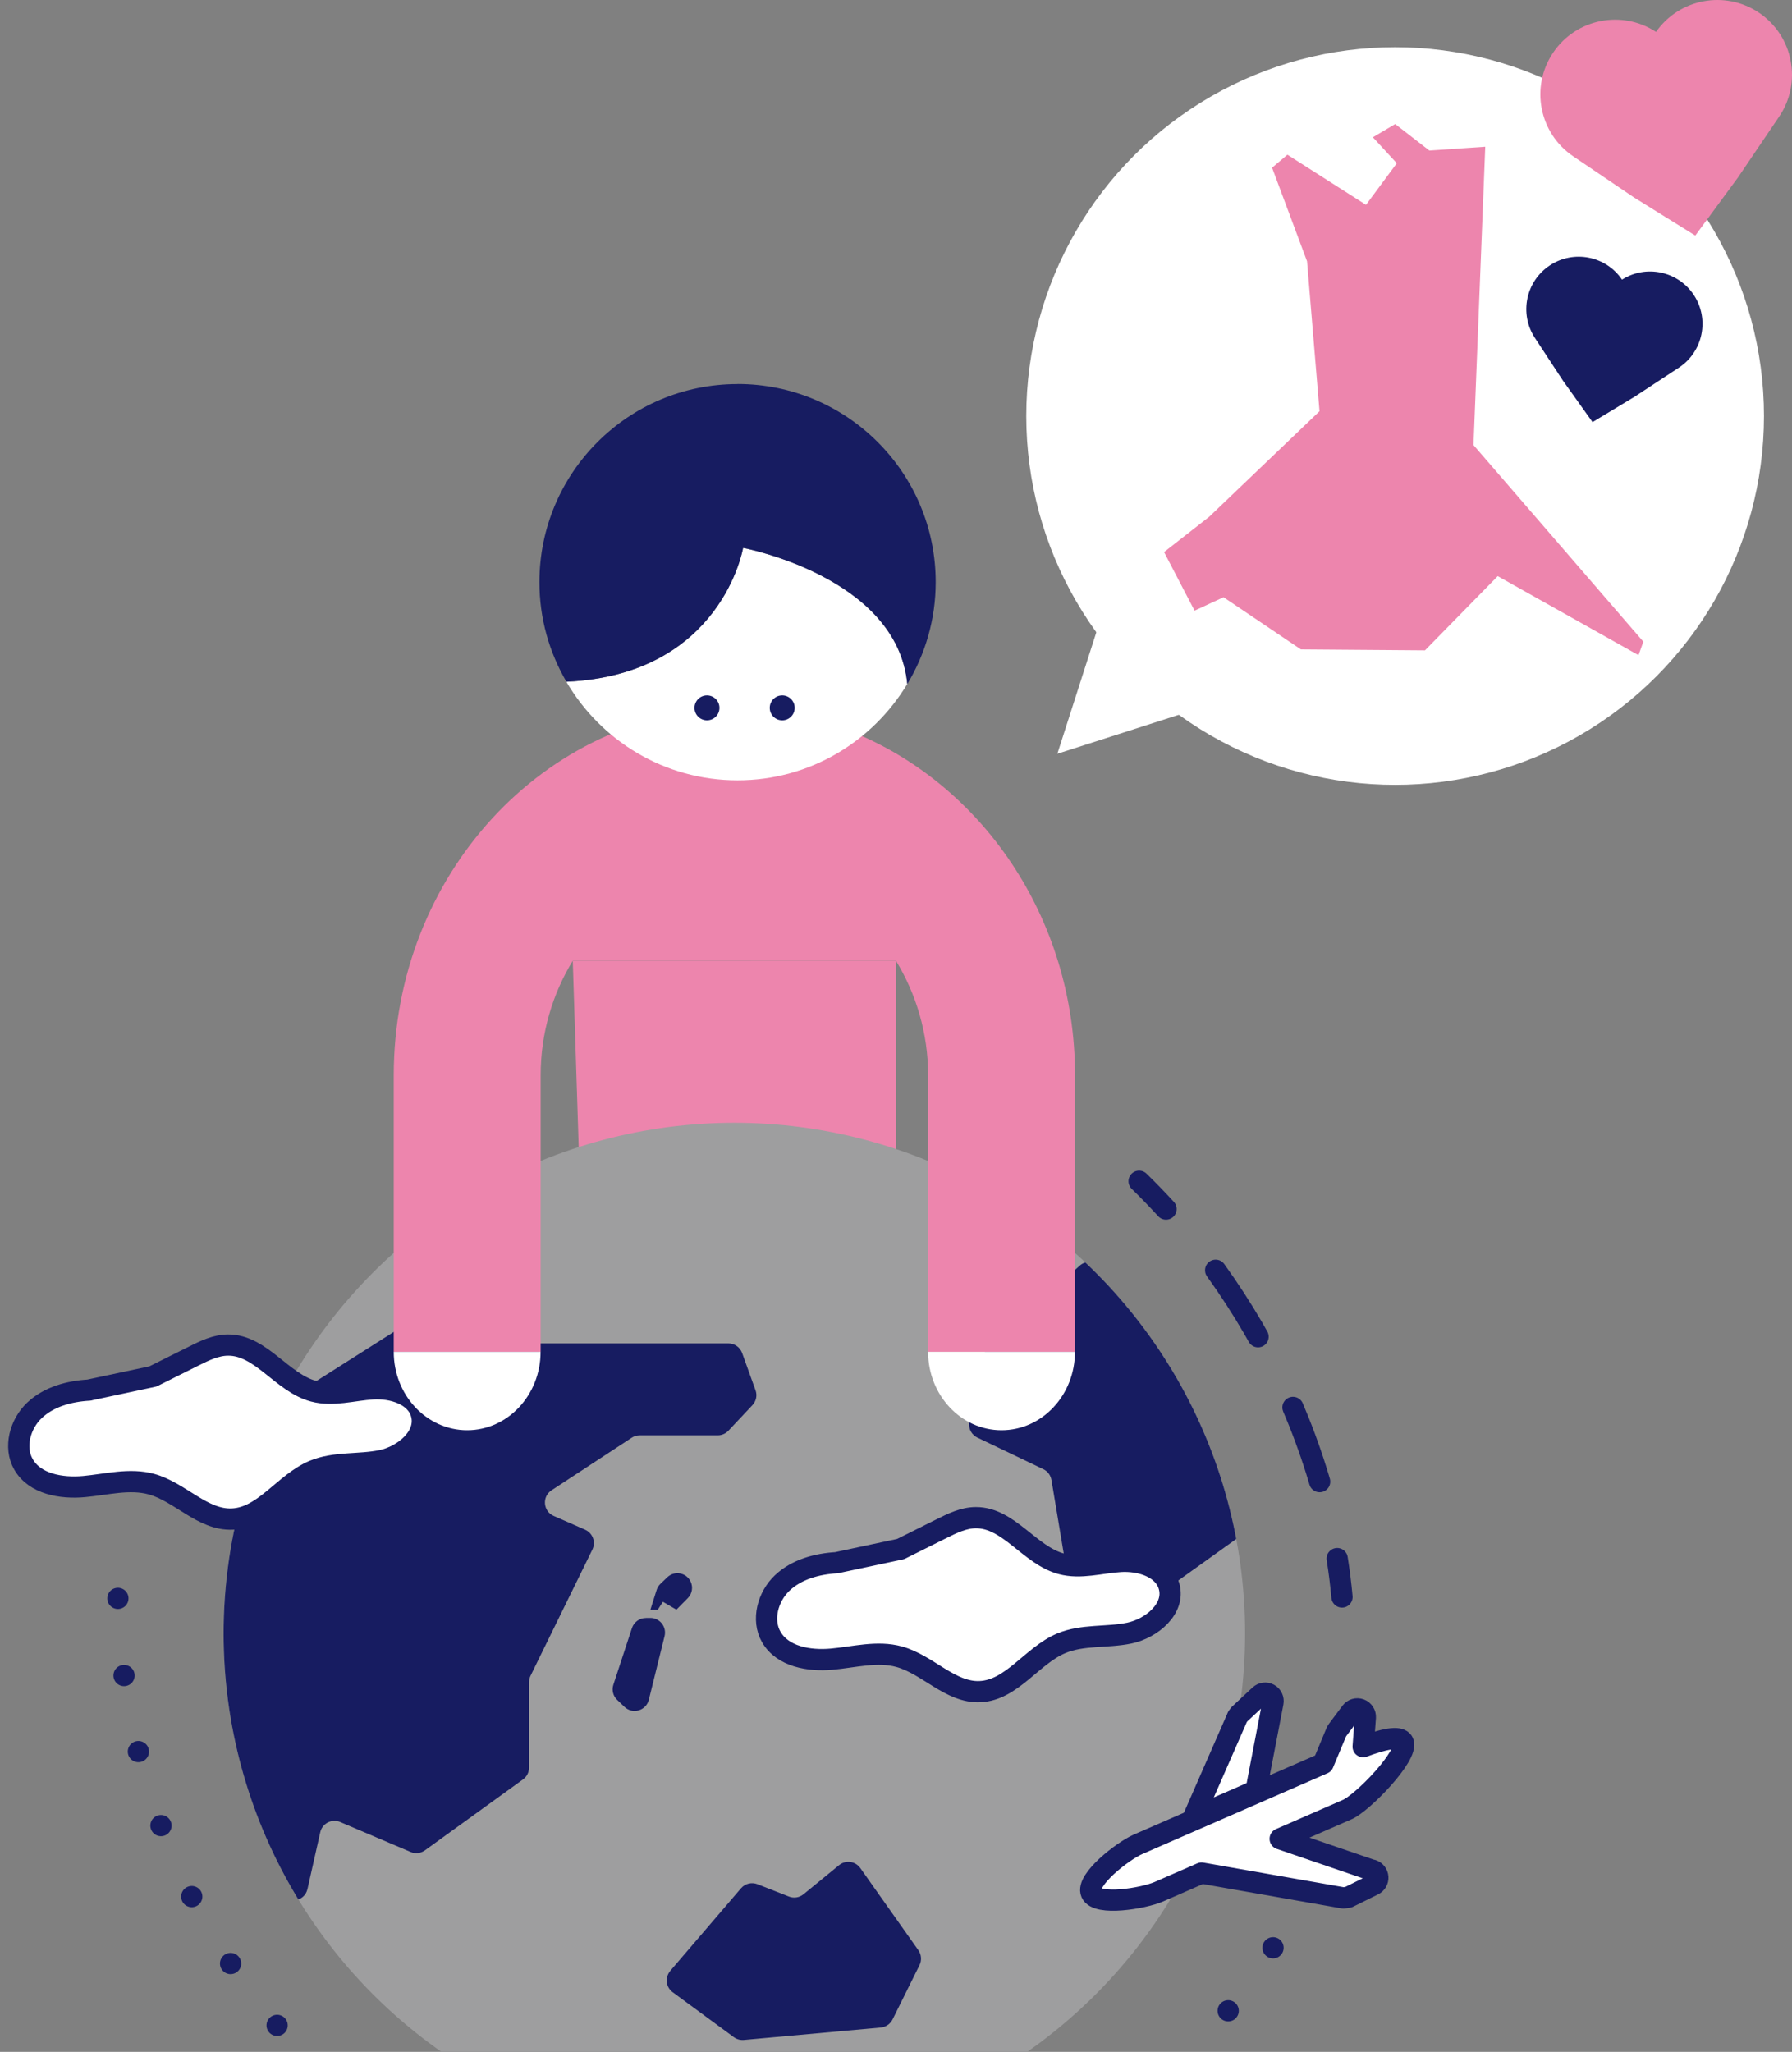 <?xml version="1.0" encoding="UTF-8"?>
<svg id="_レイヤー_2" data-name="レイヤー 2" xmlns="http://www.w3.org/2000/svg" xmlns:xlink="http://www.w3.org/1999/xlink" viewBox="0 0 245.54 281.17">
  <rect x="0" y="0" width="245.54" height="281.17" fill="#808080" stroke="none"/>
  <defs>
    <style>
      .cls-1 {
        clip-path: url(#clippath);
      }

      .cls-2, .cls-3, .cls-4, .cls-5 {
        fill: none;
      }

      .cls-2, .cls-6, .cls-7, .cls-8, .cls-9 {
        stroke-width: 0px;
      }

      .cls-10, .cls-3, .cls-4, .cls-5 {
        stroke: #171c61;
        stroke-linecap: round;
        stroke-linejoin: round;
        stroke-width: 2.91px;
      }

      .cls-10, .cls-8 {
        fill: #fff;
      }

      .cls-11 {
        clip-path: url(#clippath-1);
      }

      .cls-12 {
        clip-path: url(#clippath-2);
      }

      .cls-4 {
        stroke-dasharray: 0 0 10.81 10.81;
      }

      .cls-6 {
        fill: #171c61;
      }

      .cls-7 {
        fill: #9e9e9f;
      }

      .cls-9 {
        fill: #ed85ad;
      }

      .cls-5 {
        stroke-dasharray: 0 10.61;
      }
    </style>
    <clipPath id="clippath">
      <rect class="cls-2" x="0" width="245.54" height="281.17"/>
    </clipPath>
    <clipPath id="clippath-1">
      <rect class="cls-2" x="-17.76" y="46.17" width="251" height="235"/>
    </clipPath>
    <clipPath id="clippath-2">
      <circle class="cls-2" cx="100.62" cy="223.84" r="69.98"/>
    </clipPath>
  </defs>
  <g id="_レイヤー_1-2" data-name="レイヤー 1">
    <g class="cls-1">
      <g>
        <g>
          <g>
            <circle class="cls-8" cx="191.16" cy="57.01" r="50.54"/>
            <polygon class="cls-8" points="155.95 68.78 144.88 103.29 179.39 92.22 155.95 68.78"/>
          </g>
          <polygon class="cls-9" points="187.17 28.07 191.39 22.37 188.11 18.81 191.17 17 195.85 20.63 203.51 20.11 201.9 60.99 225.17 87.93 224.51 89.78 205.22 78.95 195.25 89.12 178.25 88.99 167.65 81.84 163.68 83.68 159.5 75.65 165.69 70.81 180.8 56.35 179.09 35.8 174.3 22.98 176.4 21.2 187.17 28.07"/>
        </g>
        <g>
          <path class="cls-6" d="M224.13,54.26l5.91-3.88c3.31-2.18,4.23-6.63,2.06-9.94-2.16-3.28-6.55-4.22-9.85-2.12-2.2-3.24-6.6-4.12-9.88-1.96-3.31,2.18-4.23,6.63-2.06,9.94l3.88,5.91,4.02,5.63,5.92-3.57Z"/>
          <path class="cls-9" d="M238.13,24.33l5.65-8.35c3.17-4.68,1.94-11.05-2.74-14.22-4.64-3.14-10.93-1.96-14.13,2.61-4.67-3.06-10.95-1.81-14.09,2.83-3.17,4.68-1.94,11.05,2.74,14.22l8.35,5.65,8.38,5.21,5.84-7.95Z"/>
        </g>
      </g>
      <g class="cls-11">
        <g>
          <polyline class="cls-9" points="78.48 131.65 80.1 182.56 122.76 182.56 122.76 131.65"/>
          <circle class="cls-7" cx="100.62" cy="223.84" r="69.98"/>
          <g class="cls-12">
            <g>
              <path class="cls-6" d="M38.44,192.36l23.38-14.83c.9-.57,2.08-.34,2.7.52l3.75,5.21c.38.52.98.83,1.63.83h29.9c.85,0,1.6.53,1.89,1.33l1.83,5.09c.26.71.09,1.5-.43,2.05l-3.29,3.5c-.38.4-.91.63-1.46.63h-10.69c-.39,0-.77.11-1.1.33l-10.98,7.2c-1.33.87-1.16,2.87.29,3.51l4.31,1.89c1.04.46,1.5,1.69,1,2.72l-8.48,17.3c-.13.27-.2.58-.2.88v11.7c0,.64-.31,1.25-.83,1.62l-13.44,9.72c-.57.41-1.31.5-1.96.22l-9.64-4.1c-1.15-.49-2.47.18-2.74,1.4l-1.75,7.78c-.42,1.84-2.93,2.15-3.75.45-5.15-10.61-15.04-37.51-.66-66.14.17-.33.43-.62.74-.82Z"/>
              <path class="cls-6" d="M91.84,270.07l9.69-11.31c.56-.65,1.46-.87,2.26-.56l4.3,1.69c.68.27,1.44.15,2-.31l4.88-3.99c.9-.74,2.24-.55,2.91.4l7.95,11.25c.42.6.49,1.39.16,2.05l-3.69,7.44c-.31.62-.92,1.04-1.62,1.11l-18.76,1.7c-.49.04-.97-.09-1.37-.38l-8.38-6.16c-.94-.69-1.09-2.03-.33-2.92Z"/>
              <path class="cls-6" d="M88.49,221.71h.62c1.3,0,2.26,1.22,1.95,2.49l-2.16,8.73c-.37,1.49-2.21,2.03-3.32.98l-1.01-.96c-.56-.53-.77-1.34-.53-2.08l2.55-7.77c.27-.82,1.04-1.38,1.91-1.38Z"/>
              <path class="cls-6" d="M147.94,173.44l-13.87,12.64c-.37.34-.61.81-.65,1.32l-.63,7.63c-.07.83.38,1.61,1.13,1.97l9.04,4.33c.59.28,1,.83,1.11,1.48l3.38,20.24c.24,1.46,1.94,2.16,3.15,1.3l19.17-13.73c.69-.49,1-1.35.77-2.16-1.27-4.53-6.29-19.71-19.75-34.87-.74-.83-2.04-.89-2.86-.14Z"/>
              <path class="cls-6" d="M90.49,217.04l.94-.9c.99-.95,2.61-.65,3.2.59h0c.36.76.21,1.67-.39,2.27l-1.56,1.58-1.85-1.08-.7,1.08h-1.01s.85-2.7.85-2.7c.1-.32.28-.61.52-.84Z"/>
            </g>
          </g>
          <g>
            <path class="cls-10" d="M169.55,235.28l.26-.36,2.8-2.61c.34-.32.86-.39,1.27-.16.41.23.63.7.54,1.16l-2.32,12.06-8.61,3.76,6.07-13.86Z"/>
            <path class="cls-10" d="M188.05,256.28c.42.14.71.52.74.96.03.44-.21.86-.61,1.05l-3.42,1.69-.68.1-19.44-3.41-5.86,2.56c-2.11.92-8.46,1.97-9.25.17-.78-1.79,4.3-5.75,6.41-6.67l25.37-11.07,1.8-4.32.13-.23,1.87-2.5c.29-.39.8-.54,1.26-.37.45.17.74.62.71,1.1l-.3,4.01c2.53-.94,5.05-1.61,5.48-.61.79,1.79-5.55,8.31-7.66,9.23l-9.19,4.01,12.63,4.32Z"/>
          </g>
          <path class="cls-10" d="M12.23,190.49c-2.72.15-5.52.9-7.5,2.77-1.98,1.87-2.86,5.06-1.51,7.41,1.55,2.7,5.18,3.32,8.28,3.04,3.1-.28,6.26-1.16,9.26-.33,3.92,1.08,7,4.96,11.06,4.78,4.38-.19,7.1-4.93,11.15-6.63,2.91-1.22,6.23-.75,9.31-1.39,3.08-.64,6.31-3.37,5.45-6.41-.74-2.61-3.98-3.58-6.68-3.41s-5.45,1.03-8.07.33c-4.36-1.16-7.21-6.35-11.72-6.33-1.67,0-3.24.77-4.74,1.52-1.86.93-3.71,1.85-5.57,2.78l-8.73,1.86Z"/>
          <path class="cls-10" d="M114.69,214.14c-2.72.15-5.52.9-7.5,2.77-1.98,1.87-2.86,5.06-1.51,7.41,1.55,2.7,5.18,3.32,8.28,3.04,3.1-.28,6.26-1.16,9.26-.33,3.92,1.08,7,4.96,11.06,4.78,4.38-.19,7.1-4.93,11.15-6.63,2.91-1.22,6.23-.75,9.31-1.39,3.08-.64,6.31-3.37,5.45-6.41-.74-2.61-3.98-3.58-6.68-3.41-2.7.17-5.45,1.03-8.07.33-4.36-1.16-7.21-6.35-11.72-6.33-1.67,0-3.24.77-4.74,1.52-1.86.93-3.71,1.85-5.57,2.78l-8.73,1.86Z"/>
          <g>
            <path class="cls-3" d="M156.08,161.87c1.26,1.23,2.49,2.5,3.69,3.81"/>
            <path class="cls-4" d="M166.57,174.07c7.35,10.21,12.85,22.06,15.62,34.21"/>
            <path class="cls-3" d="M183.22,213.58c.28,1.75.5,3.51.66,5.26"/>
          </g>
          <path class="cls-5" d="M174.43,266.91c-16.68,28.23-60.76,48.91-97.09,36.95-39.12-12.87-62.57-49.64-61.17-91.21"/>
          <path class="cls-9" d="M122.76,131.65c2.76,4.53,4.41,9.91,4.41,15.7v37.9s20.13,0,20.13,0v-37.9c0-21.62-12.86-40.05-30.82-47.17l-.1-.48c-4.79-1.75-9.93-2.71-15.26-2.71-.17,0-.33.02-.49.03-.17,0-.33-.03-.49-.03l.03.05c-25.56.55-46.22,22.88-46.22,50.3v37.9s20.13,0,20.13,0v-37.9c0-5.79,1.64-11.17,4.41-15.7"/>
          <g>
            <path class="cls-8" d="M101.81,75.08s-2.91,17.38-24.21,18.34c4.71,8.07,13.43,13.51,23.45,13.51,9.89,0,18.51-5.3,23.26-13.2-1.41-14.71-22.5-18.65-22.5-18.65Z"/>
            <path class="cls-6" d="M101.06,52.63c-15,0-27.15,12.16-27.15,27.15,0,4.98,1.36,9.63,3.7,13.64,21.3-.96,24.21-18.34,24.21-18.34,0,0,21.09,3.95,22.5,18.65,2.46-4.08,3.89-8.85,3.89-13.96,0-15-12.16-27.15-27.15-27.15Z"/>
            <g>
              <circle class="cls-6" cx="96.87" cy="97" r="1.71"/>
              <circle class="cls-6" cx="107.18" cy="97" r="1.71"/>
            </g>
          </g>
          <path class="cls-8" d="M127.17,185.25c0,5.93,4.51,10.74,10.06,10.74,5.56,0,10.06-4.81,10.06-10.74"/>
          <path class="cls-8" d="M53.95,185.25c0,5.93,4.51,10.74,10.06,10.74s10.06-4.81,10.06-10.74"/>
        </g>
      </g>
    </g>
  </g>
</svg>